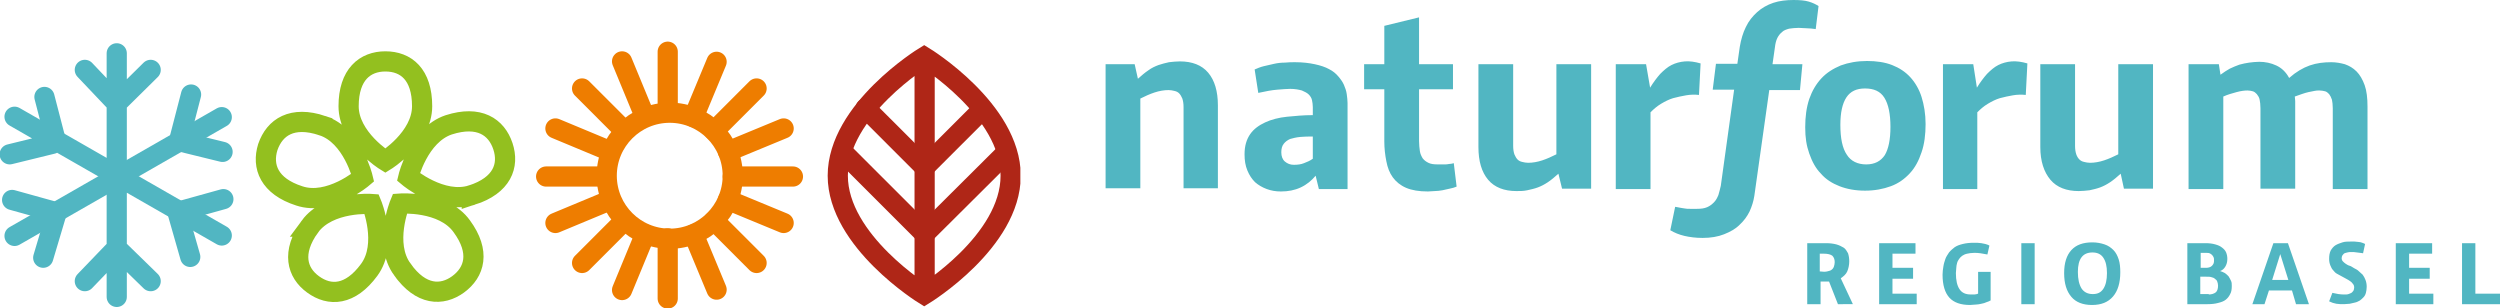 <svg xmlns="http://www.w3.org/2000/svg" xmlns:xlink="http://www.w3.org/1999/xlink" xml:space="preserve" viewBox="0 0 618.9 76.3"><g fill="#51B6C2"><path d="M281.7 19.5c.9-.8 1.7-1.5 2.6-2.1.8-.6 1.7-1 2.5-1.3.9-.3 1.7-.5 2.6-.7.9-.1 1.8-.2 2.7-.2 3 0 5.4.9 7 2.8 1.6 1.9 2.4 4.6 2.4 8.1v20.5H293V26.5c0-.8-.1-1.5-.3-2.1-.2-.5-.5-1-.8-1.3-.3-.3-.7-.5-1.2-.6-.4-.1-.9-.2-1.4-.2-1.1 0-2.3.2-3.5.6s-2.3.9-3.5 1.5v22.2h-8.6V15.9h7.2l.8 3.6zM310.6 17.2c.7-.3 1.4-.6 2.2-.8.8-.2 1.7-.4 2.6-.6s1.8-.3 2.7-.3c.9-.1 1.7-.1 2.5-.1 1.9 0 3.5.2 4.9.5 1.4.3 2.6.7 3.5 1.2 1 .5 1.7 1.1 2.3 1.8.6.7 1.1 1.4 1.4 2.1s.6 1.5.7 2.3c.1.8.2 1.5.2 2.2v21.3h-7.1l-.8-3.3c-1 1.2-2.2 2.2-3.7 2.9-1.5.7-3.1 1-4.9 1-1.3 0-2.4-.2-3.5-.6s-2.1-1-2.9-1.7c-.8-.8-1.4-1.7-1.9-2.9s-.7-2.5-.7-4c0-2.1.5-3.7 1.4-5 .9-1.3 2.2-2.2 3.7-2.9s3.4-1.2 5.4-1.4c2-.2 4.2-.4 6.4-.4v-2c0-.6-.1-1.2-.2-1.7s-.4-1-.8-1.4c-.4-.4-1-.7-1.7-1-.7-.2-1.7-.4-2.9-.4-.8 0-1.9.1-3.2.2-1.3.1-2.9.4-4.7.8l-.9-5.8zm14.5 16.6c-1.2 0-2.2 0-3.2.1s-1.8.3-2.5.5c-.7.3-1.2.7-1.6 1.2-.4.5-.6 1.2-.6 2.1 0 1 .3 1.8.9 2.3.6.5 1.3.8 2.2.8.9 0 1.8-.1 2.5-.4.8-.3 1.5-.6 2.2-1.1v-5.5zM360.6 46.2c-.5.2-1.1.4-1.7.5-.6.1-1.2.3-1.8.4-.6.1-1.3.2-1.9.2-.6 0-1.2.1-1.7.1-2.2 0-4-.3-5.4-.9-1.4-.6-2.5-1.5-3.3-2.6-.8-1.1-1.3-2.4-1.6-4-.3-1.5-.5-3.2-.5-4.9V22.1h-5v-6.2h5V6.4l8.6-2.1v11.6h8.4v6.2h-8.4v12.8c0 .9.1 1.8.2 2.5s.4 1.3.7 1.8c.4.5.8.8 1.4 1.1.6.3 1.3.4 2.3.4h1.7c.4 0 .7 0 1.1-.1.4 0 .8-.1 1.2-.2l.7 5.8zM385.8 43c-.9.8-1.7 1.5-2.6 2.1s-1.7 1-2.5 1.3-1.7.5-2.6.7-1.8.2-2.7.2c-3 0-5.4-.9-7-2.8-1.6-1.9-2.4-4.6-2.4-8.1V15.9h8.6v20.2c0 .8.1 1.5.3 2.1.2.5.5 1 .8 1.3.3.3.7.5 1.2.6.4.1.9.2 1.4.2 1.1 0 2.3-.2 3.5-.6 1.2-.4 2.3-.9 3.5-1.5V15.9h8.6v30.8h-7.2l-.9-3.7zM408.5 21.7c.8-1.3 1.7-2.5 2.5-3.4.9-.9 1.8-1.7 2.8-2.2 1-.5 2.1-.8 3.3-.9 1.2-.1 2.5.1 3.9.5l-.4 7.8c-1-.1-2.1-.1-3.2.1s-2.1.4-3.2.7c-1 .3-2 .8-3 1.4s-1.8 1.3-2.6 2.1v19H400V15.9h7.5l1 5.8z"/></g><path fill="#51B6C2" d="M449.5 7.2c-.8-.1-1.5-.2-2.2-.2-.7 0-1.4-.1-2-.1-.9 0-1.7.1-2.4.2-.7.2-1.3.4-1.7.8-.5.4-.9.9-1.2 1.5-.3.6-.5 1.4-.6 2.3l-.6 4.2h7.4l-.6 6.4H438l-3.7 26.2c-.2 1.3-.6 2.6-1.2 3.9-.6 1.2-1.4 2.3-2.5 3.3-1 1-2.3 1.7-3.8 2.3-1.5.6-3.3.9-5.3.9-1.7 0-3.2-.2-4.5-.5-1.3-.3-2.5-.8-3.5-1.4l1.2-5.8c.4.1.8.1 1.1.2s.8.1 1.2.2c.4.1.9.1 1.4.1h1.7c1 0 1.8-.1 2.5-.4.7-.3 1.2-.7 1.7-1.2s.8-1.1 1.1-1.8c.2-.7.4-1.4.6-2.3l3.3-23.8H424l.8-6.4h5.3l.6-4.2c.3-1.8.8-3.5 1.5-4.9.7-1.5 1.7-2.7 2.8-3.7s2.5-1.8 4-2.3 3.2-.7 5-.7c1.5 0 2.8.1 3.8.4 1 .3 1.8.7 2.4 1.1l-.7 5.7z"/><g fill="#51B6C2"><path d="M446.9 31.5c0-2.6.3-4.9 1-7 .7-2 1.7-3.7 3-5.1 1.3-1.4 2.9-2.4 4.8-3.2 1.9-.7 4.1-1.1 6.5-1.1 2.3 0 4.4.3 6.2 1 1.8.7 3.3 1.7 4.5 3 1.2 1.3 2.2 3 2.8 4.9.6 1.9 1 4.2 1 6.7 0 2.6-.3 5-1 7-.7 2.1-1.6 3.8-2.9 5.2-1.3 1.4-2.8 2.5-4.7 3.2s-4 1.1-6.4 1.1c-2.4 0-4.5-.4-6.3-1.1-1.8-.7-3.4-1.7-4.6-3.1-1.3-1.3-2.2-3-2.9-5s-1-3.9-1-6.5zm21.1-.1c0-3.2-.5-5.6-1.5-7.2-1-1.6-2.6-2.3-4.8-2.3-2.1 0-3.6.7-4.6 2.2-1 1.5-1.5 3.8-1.5 6.8 0 3.3.5 5.8 1.6 7.4 1 1.6 2.7 2.4 4.8 2.4 2.1 0 3.6-.8 4.6-2.3.9-1.5 1.4-3.8 1.4-7zM489.4 21.7c.8-1.3 1.7-2.5 2.5-3.4.9-.9 1.8-1.7 2.8-2.2 1-.5 2.1-.8 3.3-.9 1.2-.1 2.5.1 3.9.5l-.4 7.8c-1-.1-2.1-.1-3.2.1s-2.1.4-3.2.7c-1 .3-2 .8-3 1.4s-1.8 1.3-2.6 2.1v19H481V15.9h7.5l.9 5.8zM525 43c-.9.8-1.7 1.5-2.6 2.1s-1.7 1-2.5 1.3-1.7.5-2.6.7c-.9.1-1.8.2-2.7.2-3 0-5.4-.9-7-2.8-1.6-1.9-2.5-4.6-2.5-8.1V15.9h8.6v20.2c0 .8.1 1.5.3 2.1s.5 1 .8 1.3c.3.3.7.5 1.2.6.4.1.9.2 1.4.2 1.1 0 2.3-.2 3.5-.6 1.2-.4 2.3-.9 3.5-1.5V15.9h8.6v30.8h-7.2L525 43zM549.7 18.5c.8-.6 1.6-1.1 2.3-1.5.8-.4 1.6-.7 2.4-1 .8-.2 1.6-.4 2.4-.5.8-.1 1.7-.2 2.5-.2 1.5 0 2.9.3 4.2.9 1.3.6 2.4 1.6 3.2 3.1 1.7-1.5 3.4-2.5 5.1-3.1s3.5-.8 5.3-.8c1.2 0 2.3.2 3.4.5 1.1.4 2 .9 2.9 1.8.8.8 1.5 2 2 3.4s.7 3.2.7 5.3v20.4h-8.6v-20c0-.9-.1-1.6-.2-2.1-.2-.6-.4-1-.7-1.4-.3-.3-.6-.6-1-.7-.4-.1-.9-.2-1.4-.2-.4 0-.8 0-1.2.1l-1.5.3c-.5.1-1.1.3-1.7.5-.6.2-1.2.4-1.7.6 0 .3.1.7.1 1.1v21.7h-8.6V26.8c0-.9-.1-1.6-.2-2.1-.1-.6-.4-1-.7-1.4-.3-.3-.6-.6-1-.7-.4-.1-.8-.2-1.3-.2-.7 0-1.6.1-2.7.4-1.1.3-2.2.6-3.3 1.1v22.9h-8.6V15.9h7.5l.4 2.6z"/></g><g fill="#51B6C2"><path d="m455 75.3-2.2-5.6h-2.1v5.6h-3.3V60.2h4.6c1 0 1.8.1 2.6.3.7.2 1.3.5 1.8.8s.8.9 1.1 1.4c.2.6.3 1.3.3 2 0 .9-.2 1.8-.5 2.5s-.9 1.2-1.6 1.7l3 6.4H455zm-4.4-8.1c.7.1 1.3.1 1.7 0s.9-.2 1.1-.4c.3-.2.5-.5.6-.8.1-.3.2-.7.2-1.1 0-.7-.2-1.2-.6-1.6-.4-.3-1.1-.5-2.1-.5h-1v4.4zM465.2 75.3V60.2h9v2.6h-5.7v3.5h5.1V69h-5.1v3.7h6v2.6h-9.3zM492.9 74.3c-.3.2-.7.4-1.1.5-.4.2-.8.3-1.3.4s-.9.2-1.4.2c-.5 0-.9.1-1.4.1-2.3 0-4-.6-5.1-1.8-1.1-1.2-1.7-3.1-1.7-5.7 0-.7.1-1.4.2-2 .1-.7.3-1.3.5-1.9.2-.6.6-1.1.9-1.6.4-.5.9-.9 1.4-1.3.6-.4 1.2-.6 2-.8.8-.2 1.7-.3 2.7-.3h.9c.3 0 .7.1 1 .1.3.1.7.1 1 .2s.7.2 1 .4L492 63c-.6-.1-1.2-.2-1.7-.3-.6-.1-1.1-.1-1.6-.1-.7 0-1.2.1-1.7.2s-.9.3-1.2.5c-.3.2-.6.5-.8.8s-.4.6-.5 1c-.1.4-.2.8-.2 1.2 0 .4-.1.9-.1 1.3 0 1.8.3 3.1.9 4 .6.9 1.5 1.3 2.8 1.3h.9c.3 0 .6-.1.9-.2v-5.4h3.1v7zM500.4 75.3V60.2h3.3v15.1h-3.3zM511 67.6c0-2.5.6-4.4 1.8-5.7 1.2-1.3 2.9-1.9 5.2-1.9 1.1 0 2.1.2 3 .5.9.3 1.6.8 2.2 1.4s1 1.4 1.3 2.3c.3.9.4 2 .4 3.2 0 2.6-.6 4.6-1.8 6-1.2 1.4-2.9 2.1-5.2 2.1-2.3 0-4-.7-5.1-2-1.2-1.4-1.8-3.3-1.8-5.9zm10.6 0c0-1.7-.3-2.9-.9-3.8s-1.5-1.3-2.7-1.3c-1.2 0-2.1.4-2.7 1.2-.6.8-.9 2-.9 3.6 0 1.8.3 3.1.9 4.1.6.9 1.5 1.4 2.8 1.4 1.2 0 2-.4 2.6-1.3.6-.9.9-2.2.9-3.9zM546 60.2c.9 0 1.7.1 2.4.3.7.2 1.2.4 1.7.8.4.3.8.7 1 1.2.2.5.3 1 .3 1.6 0 .8-.2 1.4-.5 1.9s-.7.9-1.3 1.1c.4.1.8.3 1.2.5.3.2.6.5.9.8.2.3.4.7.6 1.1s.2.8.2 1.3c0 .8-.1 1.5-.4 2-.3.6-.6 1-1.1 1.4-.5.4-1.1.6-1.9.8-.7.2-1.6.3-2.6.3h-5V60.2h4.5zm-1.2 6.1h1.1c.4 0 .7 0 1-.1.3-.1.5-.2.7-.4.2-.2.3-.4.4-.6.1-.2.1-.5.1-.8 0-.3 0-.5-.1-.7-.1-.2-.2-.4-.4-.6-.2-.2-.4-.3-.6-.4s-.6-.1-1-.1h-1.2v3.7zm2 6.6c.7 0 1.3-.2 1.7-.5s.6-.9.6-1.7c0-.4-.1-.7-.2-1-.1-.3-.3-.5-.6-.7-.2-.2-.5-.3-.9-.4-.3-.1-.7-.1-1.2-.1h-1.5v4.3h2.1zM567.4 71.9h-5.7l-1.1 3.4h-3l5.2-15.1h3.6l5.2 15.1h-3.2l-1-3.4zm-.9-2.6-2-6.4-2 6.4h4zM577.4 72.5l1.5.3c.6.1 1.1.1 1.7.1.3 0 .6 0 .8-.1.3-.1.5-.2.7-.3.2-.1.3-.3.5-.5.1-.2.2-.5.2-.8 0-.4-.1-.7-.3-.9-.2-.3-.4-.5-.7-.7-.3-.2-.6-.4-1-.6-.4-.2-.7-.4-1.1-.6-.4-.2-.7-.4-1.1-.6-.4-.2-.7-.5-1-.9-.3-.3-.5-.7-.7-1.2-.2-.5-.3-1-.3-1.6 0-.8.1-1.5.4-2.1.3-.5.7-1 1.2-1.3.5-.3 1.1-.5 1.7-.7s1.3-.2 2-.2h1c.3 0 .7.1 1 .1s.6.1.9.2.5.2.7.3l-.5 2.3c-.2 0-.4-.1-.7-.1-.3 0-.5-.1-.8-.1-.3 0-.5-.1-.8-.1h-.7c-.3 0-.6 0-.9.1-.3.1-.5.1-.7.2-.2.1-.3.3-.5.5-.1.2-.2.4-.2.7 0 .3.1.6.3.8.2.2.4.4.7.6.3.2.6.4 1 .5s.7.4 1.1.6c.4.2.8.4 1.1.7s.7.6 1 .9c.3.4.5.8.7 1.3.2.5.3 1.1.3 1.7 0 .6-.1 1.1-.2 1.5s-.3.8-.6 1.1c-.3.3-.6.6-.9.8-.4.2-.7.4-1.2.5s-.9.2-1.3.3c-.5 0-.9.1-1.4.1-.7 0-1.3 0-1.9-.1s-1.2-.3-1.8-.6l.8-2.1zM593.1 75.3V60.2h9v2.6h-5.7v3.5h5.1V69h-5.1v3.7h6v2.6h-9.3zM609.5 75.3V60.2h3.3v12.5h6.2v2.6h-9.5z"/></g><defs><path id="C" d="M0 10.3h252.6v66H0z"/></defs><clipPath id="D"><use xlink:href="#C" overflow="visible"/></clipPath><path fill="none" stroke="#51B6C2" stroke-linecap="round" stroke-miterlimit="10" stroke-width="5" d="M28.9 13.2v60.3M21 17.3l7.5 7.9M37.3 17.3l-8 7.9M21 69.6l7.5-7.8M37.3 69.6l-8-7.8M3.6 28.9l51.3 29.4M2.4 38.2 13 35.6" clip-path="url(#D)"/><path fill="none" stroke="#51B6C2" stroke-linecap="round" stroke-miterlimit="10" stroke-width="5" d="m11 24 2.8 10.8M47.1 63.6l-3-10.5M55.3 49.3l-10.8 3"/><defs><path id="E" d="M0 10.3h252.6v66H0z"/></defs><clipPath id="F"><use xlink:href="#E" overflow="visible"/></clipPath><path fill="none" stroke="#51B6C2" stroke-linecap="round" stroke-miterlimit="10" stroke-width="5" d="M3.6 58.4 54.9 29" clip-path="url(#F)"/><path fill="none" stroke="#51B6C2" stroke-linecap="round" stroke-miterlimit="10" stroke-width="5" d="m10.7 63.8 3.1-10.4"/><defs><path id="G" d="M0 10.3h252.6v66H0z"/></defs><clipPath id="H"><use xlink:href="#G" overflow="visible"/></clipPath><path fill="none" stroke="#51B6C2" stroke-linecap="round" stroke-miterlimit="10" stroke-width="5" d="m3 49.5 10.8 3" clip-path="url(#H)"/><path fill="none" stroke="#51B6C2" stroke-linecap="round" stroke-miterlimit="10" stroke-width="5" d="M55.1 37.6 44.5 35M47.3 23.4l-2.8 10.8"/><defs><path id="I" d="M0 10.3h252.6v66H0z"/></defs><clipPath id="J"><use xlink:href="#I" overflow="visible"/></clipPath><path fill="none" stroke="#AF2617" stroke-linecap="round" stroke-miterlimit="10" stroke-width="5" d="M250.2 43.5c0 16.3-21.4 29.4-21.4 29.4s-21.4-13.2-21.4-29.4c0-16.3 21.4-29.4 21.4-29.4s21.4 13.1 21.4 29.4zM228.9 14.8v56.3" clip-path="url(#J)"/><path fill="none" stroke="#AF2617" stroke-linecap="round" stroke-miterlimit="10" stroke-width="5" d="m214.3 26.8 14.6 14.6M209 38l19.9 19.9M242.9 27.4l-14 14"/><defs><path id="K" d="M0 10.3h252.6v66H0z"/></defs><clipPath id="L"><use xlink:href="#K" overflow="visible"/></clipPath><path fill="none" stroke="#AF2617" stroke-linecap="round" stroke-miterlimit="10" stroke-width="5" d="m248.9 38-20 19.9" clip-path="url(#L)"/><path fill="none" stroke="#93C01F" stroke-linecap="square" stroke-miterlimit="10" stroke-width="5" d="M79.8 31.1c7.5 2.4 10 12.9 10 12.9s-8.2 7-15.7 4.5c-7.5-2.4-9.3-7.3-7.8-12.1 1.7-4.9 6-7.8 13.5-5.3zM76.7 56.1c4.7-6.4 15.3-5.6 15.3-5.6s4.1 9.9-.6 16.3c-4.7 6.4-9.8 6.6-13.9 3.6-4-2.9-5.4-7.9-.8-14.3zM99.6 66.7c-4.7-6.4-.6-16.3-.6-16.3s10.7-.8 15.3 5.6c4.7 6.4 3.2 11.4-.9 14.4-4 2.9-9.2 2.8-13.8-3.7zM116.8 48.3c-7.5 2.4-15.7-4.5-15.7-4.5s2.5-10.4 10-12.9c7.5-2.4 11.8.5 13.4 5.3 1.6 4.8-.2 9.7-7.7 12.1zM104.5 26.3c0 7.9-9.1 13.5-9.1 13.5s-9.1-5.6-9.1-13.5 4.1-11.1 9.1-11.1c5.1 0 9.1 3.2 9.1 11.1z" clip-path="url(#L)"/><path fill="none" stroke="#EE7D00" stroke-linecap="round" stroke-miterlimit="10" stroke-width="5" d="M181.4 43.5c0 8.6-7 15.6-15.6 15.6s-15.6-7-15.6-15.6 7-15.6 15.6-15.6 15.6 7 15.6 15.6zM165.3 27.7V12.8M159.7 29 154 15.2" clip-path="url(#L)"/><path fill="none" stroke="#EE7D00" stroke-linecap="round" stroke-miterlimit="10" stroke-width="5" d="m154.6 32.4-10.5-10.5M151.2 37.5l-13.7-5.7M150 43.7h-14.8M151.2 49.5l-13.7 5.7M154.6 54.6l-10.5 10.5"/><defs><path id="M" d="M0 10.3h252.6v66H0z"/></defs><clipPath id="N"><use xlink:href="#M" overflow="visible"/></clipPath><path fill="none" stroke="#EE7D00" stroke-linecap="round" stroke-miterlimit="10" stroke-width="5" d="M159.7 58 154 71.8M165.3 59v14.9M171.7 58l5.7 13.7" clip-path="url(#N)"/><path fill="none" stroke="#EE7D00" stroke-linecap="round" stroke-miterlimit="10" stroke-width="5" d="m176.8 54.6 10.5 10.5M180.2 49.5l13.8 5.7M181.4 43.7h14.9M180.2 37.5l13.8-5.7M176.8 32.4l10.5-10.5"/><defs><path id="O" d="M0 10.3h252.6v66H0z"/></defs><clipPath id="P"><use xlink:href="#O" overflow="visible"/></clipPath><path fill="none" stroke="#EE7D00" stroke-linecap="round" stroke-miterlimit="10" stroke-width="5" d="m171.7 29 5.7-13.7" clip-path="url(#P)"/></svg>